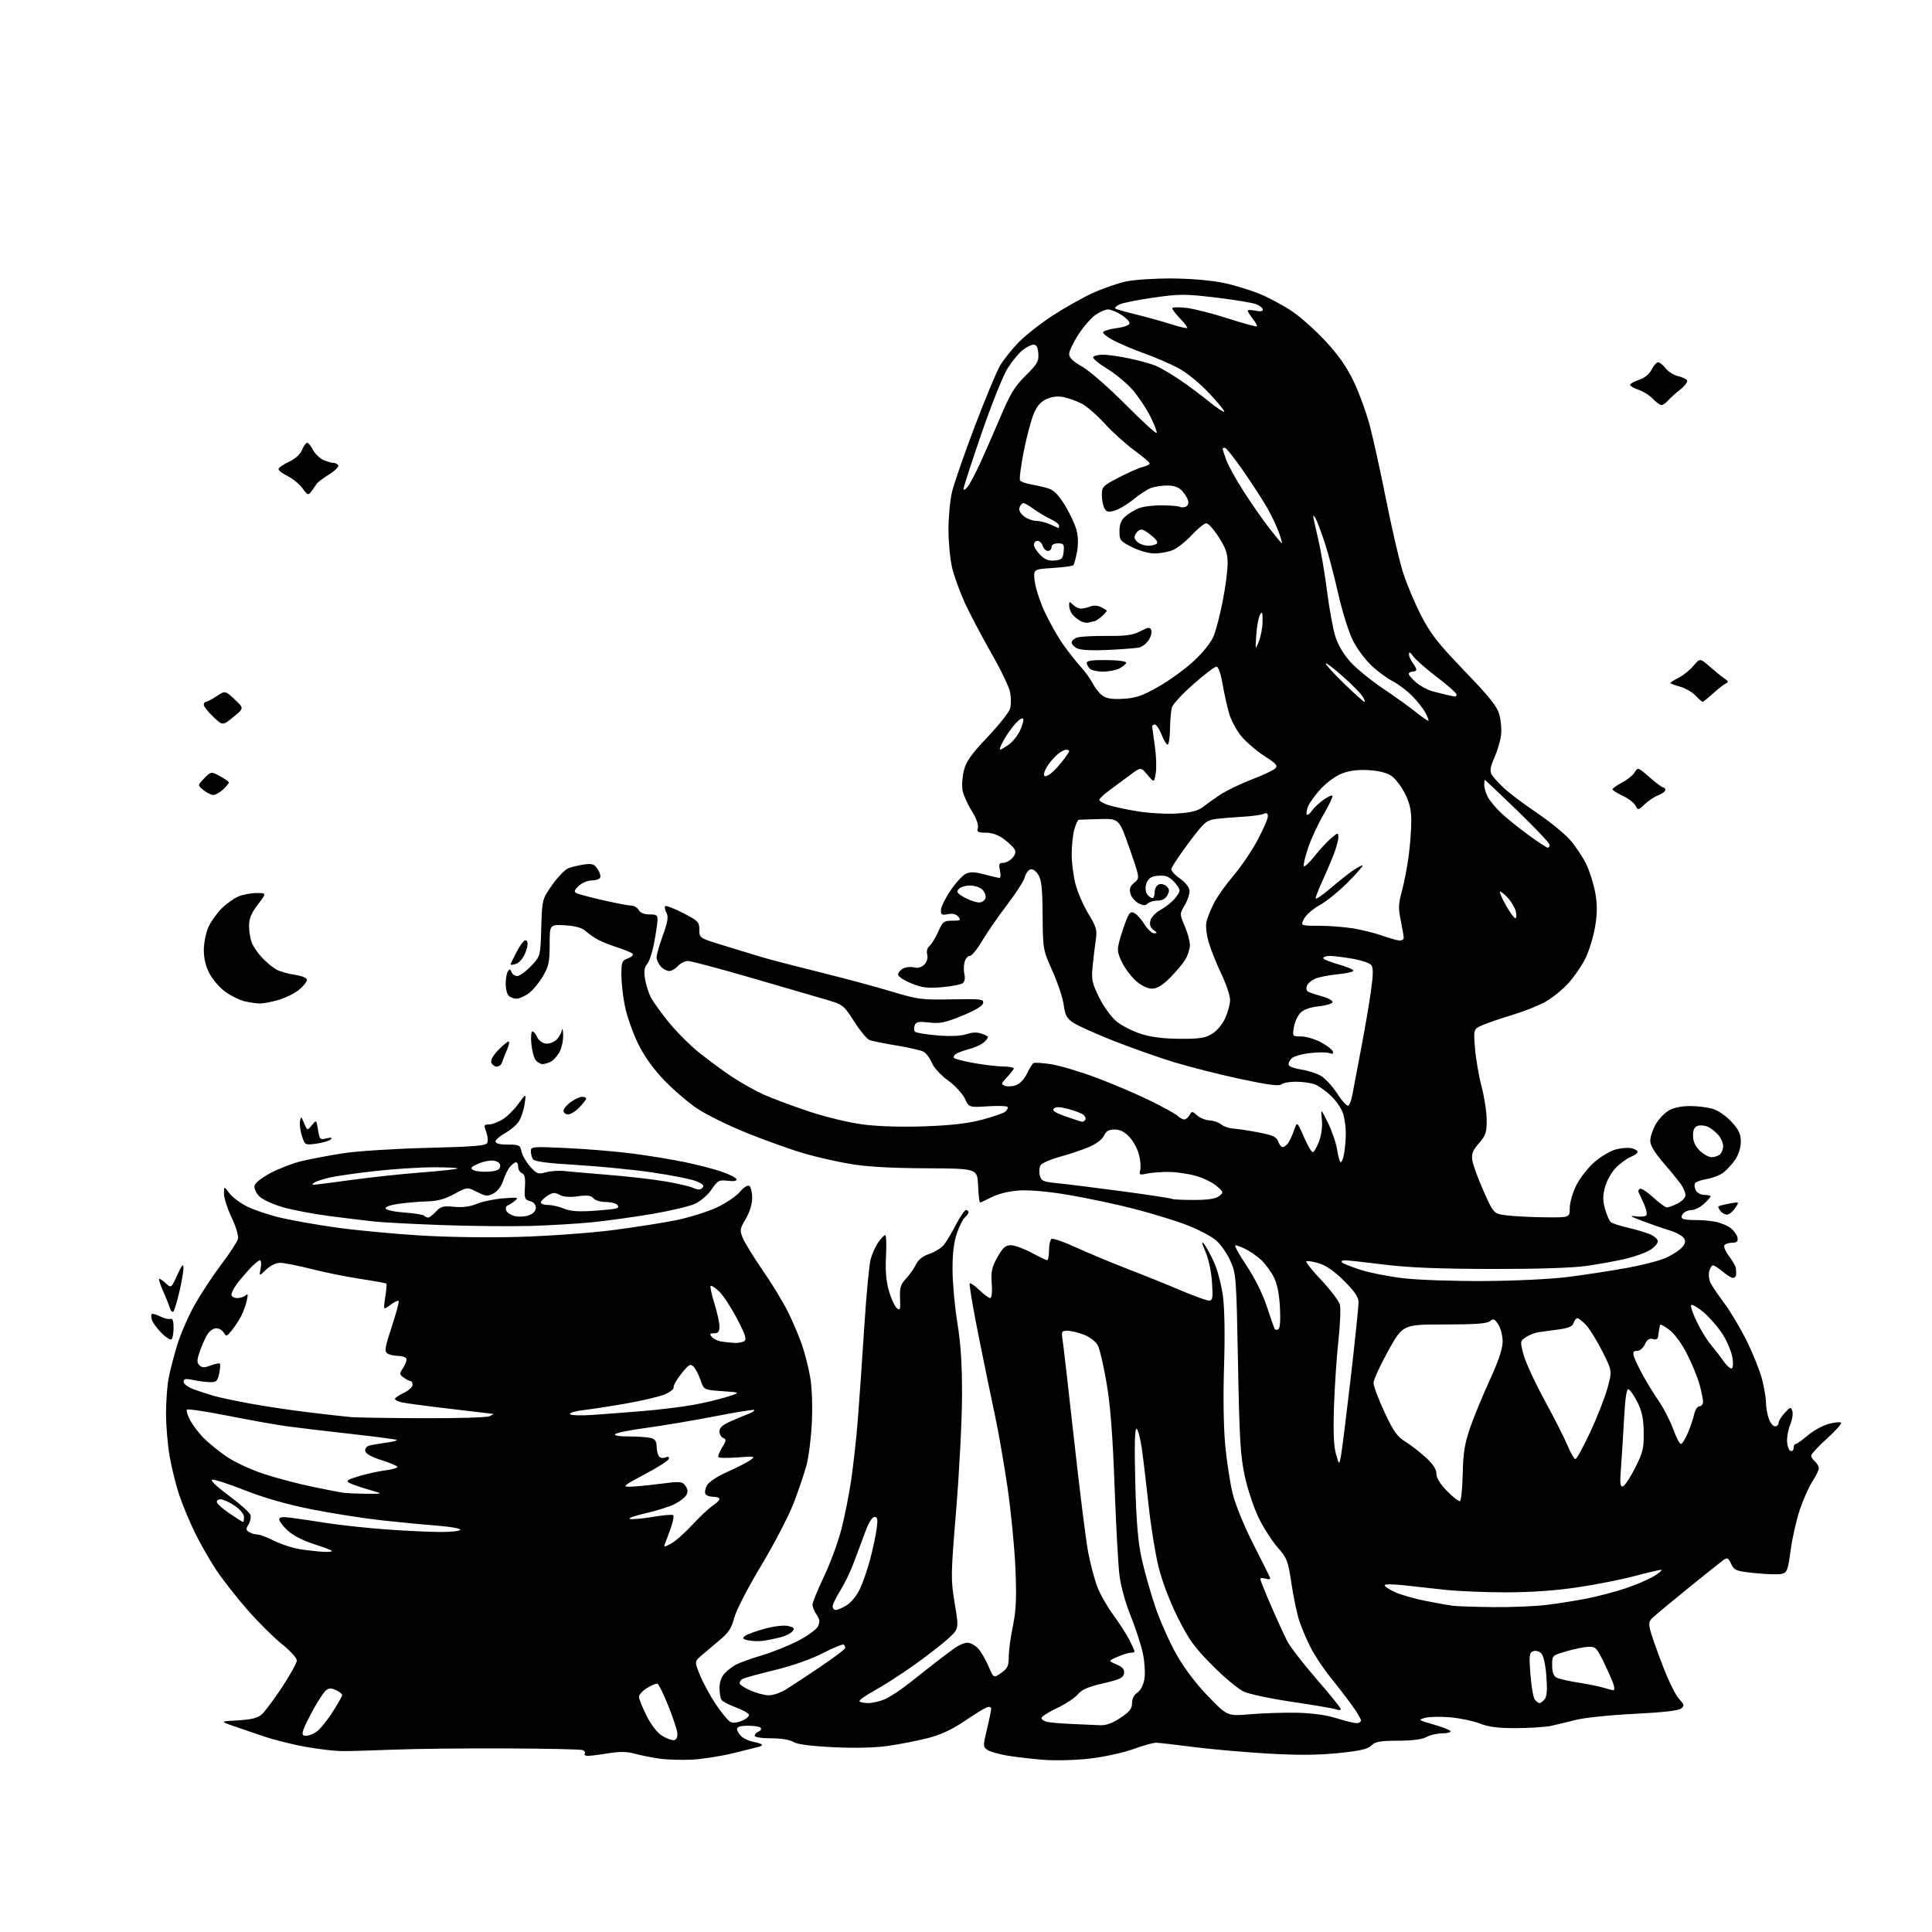 <?xml version="1.0" encoding="UTF-8" standalone="no"?>
<svg 
  version="1.1" 
  xmlns="http://www.w3.org/2000/svg" 
  xmlns:xlink="http://www.w3.org/1999/xlink" 
  xmlns:svg="http://www.w3.org/2000/svg"
  xmlns:rdf="http://www.w3.org/1999/02/22-rdf-syntax-ns#"
  xmlns:cc="http://creativecommons.org/ns#"
  xmlns:dc="http://purl.org/dc/elements/1.1/"
  viewBox="0 0 768 768"
  width="768"
  height="768"
>
<style>svg {background-color: white; }</style>"
<path stroke="none" fill="black" fill-rule="evenodd" d="M274.98,699.49C270.86,699.70 265.02,699.50 262.00,699.06C258.98,698.63 254.60,697.74 252.29,697.10C249.25,696.27 246.33,696.23 241.79,696.96C238.33,697.53 234.69,697.99 233.69,697.99C232.70,698.00 232.13,697.60 232.44,697.10C232.74,696.61 232.36,695.97 231.60,695.68C230.84,695.38 217.00,695.09 200.86,695.02C184.71,694.95 164.53,695.18 156.00,695.53C147.47,695.88 138.25,696.13 135.50,696.08C132.75,696.03 126.45,695.28 121.50,694.40C116.55,693.52 109.12,691.67 105.00,690.28C100.88,688.90 95.25,686.98 92.50,686.02C87.50,684.27 87.50,684.27 94.68,683.86C99.98,683.55 102.43,682.93 104.08,681.47C105.30,680.39 108.94,675.51 112.15,670.64C115.37,665.77 118.00,661.00 118.00,660.05C118.00,659.09 115.31,656.15 112.02,653.52C108.73,650.88 102.55,644.72 98.27,639.83C94.00,634.94 88.42,627.80 85.87,623.96C83.33,620.12 79.56,613.52 77.49,609.29C75.43,605.06 72.66,598.43 71.34,594.55C70.02,590.67 68.28,583.73 67.47,579.12C66.66,574.51 66.00,566.81 66.00,562.01C66.00,557.20 66.46,550.85 67.02,547.89C67.58,544.92 69.14,538.90 70.49,534.50C71.85,530.10 75.00,522.89 77.51,518.47C80.02,514.05 84.78,506.86 88.08,502.48C91.38,498.11 94.31,493.60 94.60,492.47C94.89,491.31 93.79,487.62 92.06,483.96C90.38,480.41 89.02,476.15 89.03,474.50C89.06,471.50 89.06,471.50 91.14,474.29C92.29,475.82 95.43,478.20 98.12,479.56C100.81,480.92 106.81,482.94 111.44,484.04C116.08,485.14 126.09,486.91 133.69,487.97C141.28,489.03 156.05,490.43 166.50,491.09C177.71,491.79 194.11,492.03 206.50,491.67C218.05,491.34 234.68,490.14 243.46,489.01C252.23,487.88 263.62,486.10 268.76,485.05C273.90,484.00 281.12,481.74 284.80,480.04C288.49,478.33 292.67,475.53 294.10,473.81C295.60,472.01 297.18,470.99 297.85,471.41C298.48,471.80 299.00,473.92 299.00,476.13C299.00,478.63 298.04,481.79 296.45,484.49C294.07,488.55 294.00,489.06 295.32,492.23C296.10,494.10 299.67,499.88 303.25,505.07C306.83,510.25 311.33,517.65 313.24,521.50C315.15,525.35 317.66,531.24 318.80,534.59C319.95,537.94 321.42,543.72 322.06,547.45C322.76,551.43 323.03,558.80 322.73,565.36C322.44,571.49 321.48,579.20 320.58,582.50C319.69,585.80 317.38,592.60 315.45,597.62C313.52,602.63 307.73,613.77 302.57,622.36C297.20,631.31 292.63,640.18 291.87,643.11C290.84,647.15 289.63,649.02 286.20,651.87C283.80,653.87 280.53,656.62 278.93,658.00C276.03,660.50 276.03,660.50 278.34,666.11C279.62,669.19 282.42,674.33 284.58,677.53C286.74,680.74 289.23,683.80 290.13,684.35C291.25,685.03 292.75,684.93 294.92,684.03C296.66,683.31 297.91,682.23 297.70,681.61C297.50,681.00 295.13,679.68 292.43,678.68C289.74,677.68 287.19,676.33 286.78,675.68C286.37,675.03 286.02,672.90 286.02,670.94C286.01,668.73 286.77,666.55 288.03,665.20C289.14,664.00 291.28,662.39 292.78,661.61C294.28,660.84 298.88,659.20 303.00,657.98C307.12,656.75 313.58,654.15 317.35,652.19C321.15,650.22 324.66,647.65 325.22,646.41C325.99,644.72 325.85,643.62 324.62,641.87C323.73,640.60 323.00,638.80 323.00,637.87C323.00,636.94 325.02,631.98 327.48,626.84C329.95,621.70 333.08,613.23 334.44,608.00C335.80,602.77 337.58,593.77 338.41,588.00C339.24,582.23 340.38,571.88 340.95,565.00C341.51,558.12 342.65,541.70 343.49,528.50C344.32,515.30 345.50,502.70 346.11,500.50C346.73,498.30 348.11,495.26 349.18,493.75C350.26,492.24 351.47,491.00 351.89,491.00C352.30,491.00 352.44,494.75 352.20,499.34C351.90,505.18 352.25,509.34 353.37,513.21C354.26,516.25 355.66,519.30 356.50,520.00C357.82,521.10 357.98,520.61 357.79,516.16C357.60,511.88 357.98,510.61 360.16,508.28C361.58,506.75 363.37,504.21 364.12,502.63C365.04,500.73 366.83,499.32 369.46,498.43C371.64,497.69 374.24,496.06 375.25,494.80C376.25,493.53 378.41,489.91 380.05,486.75C381.69,483.59 383.47,481.00 384.01,481.00C384.56,481.00 385.00,481.39 385.00,481.88C385.00,482.36 384.35,483.29 383.55,483.95C382.76,484.61 381.32,487.48 380.35,490.33C379.13,493.91 378.61,498.42 378.65,505.00C378.68,510.23 379.56,519.67 380.59,526.00C381.94,534.26 382.45,542.44 382.42,555.00C382.39,564.62 381.35,584.86 380.11,599.97C377.93,626.44 377.91,627.79 379.53,637.46C381.21,647.49 381.21,647.49 376.77,651.51C374.33,653.71 368.22,658.44 363.20,662.01C358.17,665.58 351.12,670.11 347.53,672.08C343.93,674.05 341.30,675.96 341.66,676.33C342.03,676.70 343.62,677.00 345.20,677.00C346.77,677.00 349.70,676.32 351.69,675.49C353.68,674.65 358.28,671.61 361.91,668.72C365.53,665.83 370.24,662.13 372.36,660.49C374.48,658.84 377.62,656.49 379.33,655.25C381.04,654.01 383.39,653.00 384.55,653.00C385.70,653.00 387.60,654.01 388.76,655.25C389.92,656.49 391.79,659.67 392.93,662.32C394.99,667.14 394.99,667.14 398.00,665.00C400.54,663.19 401.00,662.20 401.00,658.54C401.00,656.16 401.74,650.68 402.64,646.36C403.93,640.13 404.14,635.40 403.65,623.50C403.30,615.25 401.89,600.77 400.51,591.31C399.12,581.86 396.89,569.04 395.55,562.81C394.21,556.59 391.27,542.33 389.02,531.12C386.77,519.91 385.18,510.49 385.48,510.19C385.78,509.88 387.51,511.07 389.31,512.82C391.12,514.57 393.05,516.00 393.61,516.00C394.23,516.00 394.47,513.74 394.23,510.25C393.89,505.42 394.25,503.74 396.50,499.75C398.64,495.94 399.70,495.00 401.84,495.00C403.30,495.00 406.98,496.33 410.00,497.96C413.02,499.59 415.84,500.94 416.25,500.96C416.66,500.98 417.00,499.23 417.00,497.06C417.00,494.89 417.46,492.84 418.01,492.49C418.57,492.15 422.96,493.67 427.76,495.88C432.57,498.09 441.84,501.96 448.37,504.48C454.89,506.99 464.43,510.84 469.56,513.03C474.70,515.21 479.66,517.00 480.58,517.00C482.05,517.00 482.20,516.06 481.79,509.75C481.52,505.49 480.43,500.44 479.17,497.50C477.66,494.01 477.50,493.11 478.62,494.50C479.50,495.60 481.32,498.92 482.66,501.88C483.99,504.84 485.57,510.91 486.15,515.38C486.80,520.33 486.96,531.16 486.58,543.11C486.20,554.83 486.38,567.43 487.04,574.45C487.64,580.91 488.99,589.63 490.03,593.84C491.12,598.22 494.62,606.78 498.22,613.83C501.67,620.61 504.67,626.62 504.87,627.18C505.09,627.80 504.40,627.94 503.12,627.54C501.95,627.17 501.00,627.24 501.00,627.69C501.00,628.15 502.95,633.02 505.34,638.51C507.73,644.01 510.62,650.30 511.76,652.50C512.90,654.70 518.13,661.45 523.39,667.50C528.65,673.55 532.97,678.89 532.98,679.36C532.99,679.83 532.21,679.91 531.25,679.53C530.29,679.16 522.49,677.82 513.92,676.56C505.35,675.29 496.58,673.44 494.42,672.45C492.26,671.46 486.66,666.79 481.97,662.07C474.79,654.86 472.61,651.84 468.19,643.00C465.05,636.72 461.99,628.68 460.57,623.00C459.27,617.77 457.48,606.75 456.60,598.50C455.71,590.25 454.49,580.01 453.88,575.75C453.27,571.49 452.31,568.00 451.75,568.00C451.08,568.00 450.92,575.15 451.29,589.25C451.70,605.01 452.35,612.82 453.82,619.50C454.90,624.45 457.32,633.05 459.20,638.61C461.08,644.17 464.84,652.67 467.56,657.49C470.69,663.06 475.31,669.18 480.19,674.24C487.88,682.22 487.88,682.22 497.19,681.43C502.31,680.99 510.67,680.73 515.76,680.85C521.61,680.98 527.31,681.78 531.26,683.02C534.69,684.09 538.29,684.98 539.25,684.99C540.21,684.99 541.00,684.50 541.00,683.88C541.00,683.27 539.32,680.46 537.26,677.63C535.21,674.81 531.34,669.80 528.68,666.50C526.02,663.20 522.58,658.02 521.04,655.00C519.50,651.98 517.48,647.27 516.56,644.55C515.64,641.83 514.22,635.12 513.40,629.65C512.02,620.41 511.63,619.39 507.92,615.17C505.73,612.68 502.36,607.46 500.44,603.57C498.52,599.68 496.01,592.23 494.87,587.00C493.09,578.83 492.70,572.53 492.13,542.00C491.48,507.61 491.38,506.34 489.10,501.24C487.81,498.35 485.27,494.69 483.46,493.10C481.65,491.51 476.42,488.76 471.84,486.99C467.25,485.22 457.65,482.28 450.50,480.45C443.35,478.62 431.65,476.15 424.50,474.95C416.34,473.59 409.08,472.96 405.00,473.24C401.12,473.52 396.80,474.57 394.29,475.85C391.97,477.03 389.86,478.00 389.59,478.00C389.31,478.00 388.96,474.96 388.80,471.25C388.50,464.50 388.50,464.50 368.00,464.41C354.09,464.34 344.44,463.79 337.99,462.69C332.76,461.80 324.52,459.93 319.68,458.52C314.84,457.12 304.74,453.52 297.23,450.52C289.65,447.49 280.57,443.01 276.84,440.46C273.14,437.93 267.19,432.77 263.62,428.98C259.40,424.51 255.85,419.46 253.52,414.61C251.54,410.49 249.27,404.06 248.48,400.31C247.68,396.57 247.03,390.90 247.02,387.73C247.00,382.38 247.20,381.87 249.66,380.94C251.19,380.36 251.94,379.57 251.41,379.09C250.91,378.62 248.03,377.45 245.00,376.47C241.97,375.49 238.38,374.00 237.00,373.16C235.62,372.32 233.60,370.85 232.50,369.89C231.20,368.76 228.40,368.03 224.50,367.82C218.50,367.50 218.50,367.50 218.50,375.50C218.50,382.43 218.13,384.13 215.75,388.18C214.23,390.76 211.69,393.80 210.09,394.93C208.50,396.07 206.34,397.00 205.30,397.00C204.25,397.00 202.86,396.46 202.20,395.80C201.54,395.14 201.01,393.00 201.02,391.05C201.02,389.10 201.41,386.90 201.88,386.17C202.56,385.09 202.84,385.14 203.33,386.42C203.66,387.29 204.70,388.00 205.62,388.00C206.55,388.00 209.00,386.22 211.07,384.05C214.83,380.10 214.83,380.10 215.16,368.80C215.50,357.50 215.50,357.50 219.50,351.78C221.70,348.63 224.62,345.63 226.00,345.11C227.38,344.59 230.19,343.93 232.27,343.64C235.45,343.20 236.28,343.49 237.60,345.52C238.47,346.83 238.88,348.38 238.53,348.96C238.17,349.53 236.64,350.00 235.13,350.00C233.62,350.00 231.34,350.97 230.07,352.15C228.27,353.82 228.07,354.45 229.14,355.02C229.89,355.43 234.70,356.71 239.83,357.88C244.95,359.05 249.99,360.00 251.03,360.00C252.06,360.00 253.34,360.79 253.88,361.75C254.51,362.87 256.06,363.50 258.18,363.50C261.09,363.50 261.48,363.81 261.36,366.00C261.29,367.38 260.67,371.43 259.99,375.00C259.31,378.57 258.08,382.28 257.25,383.22C256.15,384.48 255.92,386.08 256.40,389.08C256.76,391.35 257.78,394.63 258.66,396.35C259.54,398.08 262.78,402.60 265.86,406.39C268.94,410.18 274.40,415.63 277.98,418.49C281.57,421.35 287.36,425.62 290.86,427.96C294.36,430.31 300.05,433.51 303.49,435.07C306.94,436.63 315.14,439.69 321.70,441.86C328.66,444.16 337.72,446.32 343.40,447.04C349.39,447.79 358.82,448.06 367.83,447.73C378.06,447.35 384.89,446.56 390.39,445.10C394.73,443.95 398.89,442.51 399.63,441.89C400.37,441.28 400.77,440.44 400.52,440.03C400.27,439.63 396.72,439.51 392.64,439.77C385.21,440.25 385.21,440.25 383.50,436.64C382.56,434.66 379.56,431.43 376.82,429.47C373.93,427.39 371.26,424.47 370.43,422.49C369.65,420.61 368.15,418.62 367.11,418.06C366.06,417.50 361.23,416.39 356.36,415.60C351.48,414.80 346.67,413.83 345.65,413.43C344.63,413.03 341.88,409.71 339.53,406.05C335.26,399.38 335.26,399.38 327.38,397.07C323.05,395.80 309.61,391.89 297.53,388.38C285.44,384.87 274.60,382.00 273.43,382.00C272.27,382.00 270.50,382.90 269.50,384.00C268.50,385.10 266.93,386.00 266.00,386.00C265.07,386.00 263.57,385.18 262.65,384.17C261.74,383.17 261.00,381.53 261.00,380.54C261.00,379.55 262.13,375.62 263.50,371.81C265.46,366.38 265.77,364.43 264.92,362.85C264.33,361.74 264.11,360.56 264.44,360.22C264.78,359.89 267.96,361.11 271.53,362.94C277.53,366.02 278.00,366.50 278.00,369.59C278.00,372.91 278.00,372.91 288.25,376.02C293.89,377.73 300.52,379.75 303.00,380.52C305.48,381.28 315.60,383.92 325.50,386.37C335.40,388.83 348.45,392.34 354.50,394.17C364.81,397.29 366.30,397.49 378.32,397.26C390.03,397.04 391.11,397.17 390.81,398.76C390.60,399.87 387.60,401.68 382.49,403.77C375.78,406.52 373.68,406.95 369.38,406.47C365.12,405.99 364.15,406.18 363.60,407.61C363.23,408.56 363.29,409.69 363.72,410.12C364.16,410.56 368.15,411.22 372.60,411.59C377.83,412.02 381.92,411.85 384.20,411.10C386.72,410.27 388.49,410.24 390.49,411.00C393.13,412.00 393.18,412.14 391.57,413.92C390.64,414.95 387.99,416.28 385.69,416.89C383.38,417.49 380.84,418.41 380.03,418.93C379.22,419.46 378.87,420.21 379.26,420.59C379.64,420.98 383.23,421.88 387.23,422.59C391.23,423.31 396.41,423.92 398.75,423.95C401.09,423.98 403.00,424.31 403.00,424.70C403.00,425.08 401.80,426.64 400.34,428.17C397.94,430.67 397.85,431.01 399.46,431.62C400.43,432.00 402.42,431.89 403.87,431.38C405.42,430.83 407.20,428.96 408.22,426.80C409.17,424.80 410.34,422.91 410.82,422.61C411.31,422.31 414.55,422.52 418.02,423.08C421.50,423.64 429.55,426.05 435.92,428.44C442.29,430.84 451.74,434.86 456.91,437.39C462.09,439.92 467.08,442.66 467.99,443.49C468.91,444.32 470.16,445.00 470.78,445.00C471.40,445.00 472.34,444.22 472.87,443.27C473.78,441.64 473.96,441.65 475.87,443.39C476.99,444.40 479.22,445.30 480.81,445.38C482.41,445.46 484.52,446.19 485.50,447.00C486.47,447.81 488.68,448.55 490.39,448.65C492.10,448.75 496.60,449.44 500.39,450.17C505.96,451.25 507.43,451.94 508.10,453.75C508.56,454.99 509.34,456.00 509.85,456.00C510.35,456.00 511.26,455.39 511.88,454.64C512.50,453.90 513.59,451.59 514.31,449.51C515.62,445.73 515.62,445.73 518.28,451.87C519.75,455.24 521.34,458.00 521.84,458.00C522.33,458.00 523.45,456.09 524.33,453.75C525.31,451.14 525.74,447.76 525.46,445.00C524.99,440.50 524.99,440.50 527.95,446.50C529.57,449.80 531.20,454.64 531.58,457.25C531.95,459.86 532.59,462.00 533.00,462.00C533.41,462.00 534.02,460.31 534.36,458.25C534.70,456.19 534.98,452.70 534.98,450.50C534.99,448.30 534.55,444.91 534.01,442.97C533.47,441.02 531.33,437.79 529.26,435.77C527.19,433.76 524.23,431.64 522.68,431.06C521.14,430.48 517.74,430.00 515.13,430.00C512.53,430.00 509.92,430.48 509.33,431.07C508.56,431.84 503.98,431.24 493.38,428.98C485.19,427.23 473.36,424.25 467.08,422.35C460.80,420.45 449.85,416.59 442.74,413.78C435.63,410.97 428.39,407.72 426.66,406.55C424.06,404.80 423.38,403.55 422.84,399.46C422.48,396.73 420.47,390.68 418.37,386.00C414.60,377.56 414.57,377.40 414.46,363.84C414.37,352.88 414.02,349.68 412.67,347.62C411.63,346.04 410.42,345.28 409.49,345.64C408.66,345.96 407.69,347.37 407.34,348.78C406.99,350.19 403.79,355.15 400.24,359.81C396.68,364.47 392.23,370.91 390.34,374.14C388.45,377.36 386.26,380.00 385.47,380.00C384.68,380.00 383.76,381.12 383.41,382.50C383.07,383.88 383.05,386.07 383.38,387.39C383.73,388.76 383.46,390.20 382.74,390.79C382.06,391.35 378.35,392.08 374.50,392.42C368.72,392.92 366.58,392.65 362.25,390.90C359.36,389.73 357.00,388.16 357.00,387.42C357.00,386.68 357.89,385.59 358.98,385.01C360.07,384.43 362.03,384.22 363.34,384.55C364.89,384.94 366.31,384.55 367.43,383.43C368.50,382.36 368.93,380.87 368.58,379.47C368.24,378.11 368.61,376.74 369.52,375.98C370.35,375.30 371.89,372.77 372.96,370.37C374.73,366.35 375.18,366.00 378.57,366.00C381.81,366.00 382.09,365.81 380.93,364.41C380.04,363.35 378.69,363.01 376.81,363.39C374.39,363.87 374.01,363.64 374.05,361.73C374.08,360.50 375.78,357.03 377.82,354.02C379.86,351.01 382.58,348.02 383.85,347.39C385.65,346.49 387.35,346.54 391.34,347.60C394.18,348.36 396.87,348.98 397.33,348.99C397.79,348.99 397.86,347.65 397.50,346.00C396.95,343.48 397.15,343.00 398.77,343.00C399.82,343.00 401.48,342.13 402.43,341.07C403.61,339.78 403.89,338.63 403.31,337.59C402.83,336.74 400.91,334.91 399.03,333.52C396.82,331.89 394.30,331.00 391.90,331.00C388.69,331.00 388.26,330.73 388.71,329.01C389.02,327.82 388.04,325.13 386.24,322.26C384.59,319.64 382.97,316.00 382.63,314.16C382.29,312.33 382.53,308.77 383.16,306.26C384.07,302.66 386.08,299.84 392.62,292.93C397.18,288.12 401.21,283.01 401.57,281.58C401.93,280.15 401.92,277.30 401.55,275.24C401.18,273.18 397.77,266.08 393.98,259.47C390.19,252.85 385.47,243.88 383.49,239.55C381.52,235.21 379.25,228.93 378.46,225.58C377.68,222.24 377.03,215.45 377.03,210.50C377.03,205.55 377.67,198.80 378.45,195.50C379.24,192.20 383.29,180.53 387.46,169.56C391.63,158.59 396.16,147.70 397.53,145.37C398.90,143.03 402.21,138.87 404.89,136.11C407.57,133.36 413.65,128.58 418.39,125.48C423.14,122.39 430.28,118.36 434.26,116.54C438.24,114.71 444.20,112.62 447.50,111.91C450.82,111.19 459.08,110.65 466.00,110.70C473.56,110.76 481.66,111.46 486.50,112.48C490.90,113.41 497.52,115.46 501.22,117.03C504.92,118.60 510.58,121.68 513.80,123.86C517.02,126.05 522.90,131.31 526.87,135.57C531.89,140.95 535.27,145.75 538.00,151.40C540.15,155.85 543.06,163.78 544.46,169.00C545.85,174.22 548.81,187.64 551.03,198.81C553.25,209.97 556.22,222.80 557.64,227.31C559.05,231.81 562.29,239.55 564.83,244.50C568.71,252.05 571.51,255.63 582.18,266.73C592.34,277.28 595.14,280.82 596.06,284.22C596.69,286.56 596.96,290.29 596.66,292.49C596.35,294.70 595.16,298.64 594.01,301.24C592.51,304.63 592.19,306.48 592.88,307.74C593.41,308.71 595.56,311.13 597.67,313.13C599.78,315.13 605.68,319.58 610.79,323.02C615.90,326.47 621.86,331.31 624.03,333.77C626.20,336.24 629.11,340.58 630.50,343.41C631.89,346.25 633.53,351.42 634.14,354.90C634.97,359.61 634.96,363.03 634.10,368.24C633.46,372.10 631.81,377.64 630.42,380.57C629.04,383.49 625.95,388.06 623.55,390.73C621.16,393.39 616.92,396.81 614.14,398.33C611.36,399.84 605.57,402.13 601.29,403.42C597.01,404.70 591.75,406.49 589.60,407.39C585.71,409.02 585.71,409.02 586.34,416.76C586.69,421.02 587.88,427.88 588.97,432.00C590.07,436.12 590.97,442.07 590.98,445.22C591.00,450.20 590.60,451.39 587.89,454.47C585.40,457.31 584.88,458.65 585.27,461.26C585.54,463.04 587.56,468.55 589.76,473.50C593.76,482.50 593.76,482.50 599.13,483.15C602.08,483.51 608.89,483.85 614.25,483.90C624.00,484.00 624.00,484.00 624.00,480.20C624.00,478.10 625.16,474.06 626.58,471.21C628.01,468.36 631.22,464.22 633.72,462.01C636.23,459.81 640.08,457.52 642.27,456.93C644.47,456.33 647.33,456.12 648.63,456.44C649.94,456.77 651.00,457.42 651.00,457.90C651.00,458.37 649.71,459.29 648.13,459.95C646.55,460.60 643.89,462.57 642.22,464.32C640.54,466.07 638.64,469.49 638.00,471.92C637.10,475.32 637.11,477.33 638.04,480.65C638.71,483.02 639.76,485.36 640.37,485.85C640.99,486.34 643.98,487.30 647.00,488.00C650.02,488.69 653.96,489.85 655.75,490.58C657.54,491.30 659.00,492.60 659.00,493.46C659.00,494.32 657.58,495.89 655.85,496.94C654.12,498.00 649.74,499.56 646.10,500.41C642.47,501.27 635.45,502.54 630.50,503.24C624.82,504.03 610.81,504.47 592.50,504.43C571.64,504.38 559.76,503.89 550.15,502.68C542.82,501.76 535.86,501.00 534.70,501.00C533.44,501.00 532.98,501.35 533.55,501.88C534.07,502.36 537.42,503.69 541.00,504.83C544.58,505.98 552.23,507.47 558.00,508.14C563.77,508.81 578.17,509.30 590.00,509.23C602.51,509.16 616.52,508.47 623.50,507.59C630.10,506.75 640.59,505.14 646.82,504.01C653.04,502.87 660.09,501.03 662.47,499.91C664.86,498.79 667.62,496.97 668.61,495.88C669.98,494.37 670.16,493.47 669.37,492.19C668.79,491.26 666.33,489.90 663.91,489.17C661.48,488.44 656.58,486.74 653.00,485.40C648.14,483.57 647.43,483.09 650.17,483.50C652.22,483.81 654.12,483.61 654.47,483.04C654.82,482.48 654.33,480.33 653.38,478.26C652.44,476.19 651.51,474.19 651.32,473.82C651.12,473.44 651.38,472.88 651.89,472.57C652.40,472.25 654.77,473.78 657.16,475.97C659.55,478.16 661.99,479.96 662.60,479.97C663.20,479.99 665.11,479.29 666.85,478.43C668.58,477.56 670.00,476.09 670.00,475.15C670.00,474.21 669.25,472.33 668.33,470.97C667.41,469.61 664.26,465.73 661.33,462.35C657.71,458.17 656.00,455.32 656.00,453.48C656.00,451.99 656.94,449.10 658.09,447.05C659.25,445.00 661.58,442.50 663.28,441.49C665.28,440.31 668.34,439.67 671.94,439.67C675.00,439.67 679.16,440.22 681.18,440.89C683.21,441.56 686.47,443.89 688.43,446.06C691.22,449.14 692.00,450.85 692.00,453.85C692.00,456.20 691.12,459.00 689.75,461.01C688.51,462.83 686.36,465.16 684.98,466.18C683.59,467.21 680.66,468.34 678.48,468.68C676.29,469.03 674.19,469.78 673.82,470.35C673.45,470.92 673.57,472.20 674.10,473.20C674.64,474.19 676.18,475.00 677.54,475.00C678.89,475.00 680.00,475.25 680.00,475.55C680.00,475.85 678.81,477.20 677.35,478.55C675.90,479.90 673.70,481.00 672.48,481.00C671.25,481.00 669.72,481.63 669.07,482.41C668.32,483.32 668.26,484.04 668.90,484.44C669.45,484.78 671.61,485.02 673.70,484.99C675.79,484.95 679.30,485.22 681.50,485.59C683.70,485.96 686.60,487.13 687.95,488.18C689.29,489.23 690.53,490.97 690.69,492.05C690.92,493.53 690.40,494.00 688.55,494.00C687.21,494.00 685.83,494.47 685.47,495.04C685.12,495.62 685.95,497.56 687.33,499.37C688.71,501.17 689.92,503.29 690.03,504.07C690.15,504.86 690.18,506.06 690.12,506.75C690.05,507.44 689.50,508.00 688.89,508.00C688.29,508.00 686.45,506.88 684.82,505.50C683.18,504.12 681.44,503.00 680.94,503.00C680.45,503.00 679.77,504.08 679.43,505.41C679.10,506.73 679.38,508.87 680.05,510.16C680.73,511.45 683.25,515.14 685.66,518.37C688.06,521.60 692.05,528.35 694.51,533.37C696.97,538.39 699.67,545.18 700.49,548.46C701.32,551.74 702.00,555.83 702.00,557.56C702.00,559.29 702.49,562.12 703.10,563.85C703.70,565.58 704.83,567.00 705.60,567.00C706.37,567.00 707.00,566.39 707.00,565.65C707.00,564.90 708.10,563.11 709.44,561.66C711.71,559.21 711.92,559.16 712.48,560.94C712.82,561.99 712.44,564.40 711.65,566.29C710.87,568.17 710.29,571.21 710.39,573.03C710.48,574.86 711.10,576.53 711.78,576.76C712.45,576.98 713.00,576.45 713.00,575.58C713.00,574.71 713.37,574.00 713.82,574.00C714.27,574.00 716.43,572.47 718.62,570.59C720.81,568.72 724.54,566.66 726.90,566.03C729.27,565.39 731.49,565.17 731.85,565.54C732.21,565.91 729.68,568.75 726.24,571.85C722.80,574.96 719.99,578.01 719.99,578.63C720.00,579.25 720.67,580.32 721.50,581.00C722.33,581.68 723.00,582.87 723.00,583.64C723.00,584.41 721.88,586.73 720.52,588.79C719.15,590.86 716.90,595.89 715.51,599.97C714.12,604.06 712.45,611.37 711.81,616.23C710.76,624.12 710.39,625.11 708.34,625.63C707.08,625.95 702.33,625.82 697.78,625.35C690.07,624.56 689.43,624.31 688.17,621.68C686.99,619.20 686.61,619.03 685.01,620.18C684.02,620.91 677.65,626.00 670.86,631.50C664.07,637.00 657.76,642.26 656.82,643.19C655.40,644.60 655.30,645.50 656.18,648.69C656.76,650.78 658.99,657.06 661.15,662.64C663.30,668.21 666.13,673.93 667.44,675.34C669.54,677.60 669.64,678.06 668.29,679.17C667.29,680.00 660.86,680.73 649.63,681.28C640.21,681.74 629.80,682.82 626.50,683.67C623.20,684.53 618.70,685.61 616.50,686.07C614.30,686.53 608.13,686.93 602.79,686.96C595.62,686.99 591.82,686.51 588.29,685.14C585.65,684.12 580.35,683.00 576.50,682.66C572.65,682.32 568.15,682.41 566.50,682.87C563.61,683.67 563.74,683.77 569.78,685.49C573.23,686.47 576.29,687.67 576.59,688.14C576.88,688.61 575.40,689.02 573.31,689.04C571.21,689.05 568.38,689.71 567.00,690.50C565.37,691.43 561.44,691.94 555.75,691.96C548.56,691.99 546.67,692.33 545.13,693.87C543.69,695.31 540.60,696.01 531.88,696.89C523.70,697.72 515.72,697.76 503.50,697.04C494.15,696.49 480.88,695.30 474.00,694.41C467.12,693.51 460.60,692.77 459.50,692.76C458.40,692.75 454.35,693.90 450.50,695.30C446.65,696.70 439.00,698.38 433.50,699.03C427.83,699.70 419.82,699.93 415.00,699.56C410.32,699.21 403.72,698.44 400.32,697.87C396.92,697.29 393.35,696.25 392.40,695.55C390.76,694.35 390.76,693.89 392.33,687.39C393.25,683.60 394.00,679.95 394.00,679.28C394.00,678.54 393.31,678.32 392.25,678.71C391.29,679.07 387.29,681.53 383.36,684.19C378.34,687.59 373.98,689.60 368.67,690.96C364.51,692.02 357.38,693.41 352.81,694.05C347.54,694.78 339.56,694.96 331.00,694.53C322.04,694.08 316.75,693.37 315.29,692.42C313.95,691.56 310.49,691.00 306.54,691.00C302.71,691.00 300.00,690.57 300.00,689.97C300.00,689.40 300.67,688.68 301.49,688.36C302.32,688.05 302.74,687.39 302.44,686.90C302.13,686.40 299.88,686.00 297.44,686.00C294.39,686.00 293.00,686.42 293.00,687.35C293.00,688.08 293.79,689.41 294.76,690.28C295.73,691.16 297.81,692.11 299.38,692.39C300.96,692.68 302.48,693.15 302.77,693.43C303.05,693.72 302.66,694.12 301.89,694.33C301.13,694.54 296.44,695.70 291.48,696.91C286.51,698.13 279.09,699.29 274.98,699.49zM268.00,691.72C268.95,691.54 269.40,690.50 269.24,688.88C269.09,687.47 267.45,682.56 265.60,677.95C263.74,673.34 261.83,669.45 261.36,669.29C260.89,669.13 259.04,669.90 257.25,670.99C255.46,672.08 254.00,673.67 254.00,674.51C254.00,675.36 255.36,678.76 257.03,682.06C258.92,685.80 261.28,688.82 263.28,690.04C265.05,691.13 267.18,691.89 268.00,691.72zM121.71,690.00C122.72,690.00 124.60,689.27 125.88,688.37C127.17,687.47 129.97,684.03 132.11,680.71C134.25,677.40 136.00,674.30 136.00,673.82C136.00,673.35 134.89,672.45 133.53,671.83C131.65,670.98 130.70,671.00 129.56,671.95C128.74,672.63 126.53,675.96 124.65,679.35C122.78,682.73 120.93,686.51 120.55,687.75C120.01,689.52 120.26,690.00 121.71,690.00zM437.08,685.80C439.63,685.94 441.99,685.12 445.33,682.91C449.03,680.45 450.00,679.23 450.00,677.03C450.00,675.30 450.80,673.71 452.12,672.83C453.40,671.98 454.51,669.85 454.92,667.46C455.29,665.28 455.03,660.78 454.35,657.45C453.67,654.12 451.49,647.37 449.50,642.45C447.36,637.13 445.52,630.45 444.98,626.00C444.48,621.88 443.61,605.87 443.04,590.43C442.32,570.56 441.40,558.73 439.91,549.94C438.75,543.10 437.19,536.33 436.44,534.88C435.66,533.37 433.34,531.55 431.02,530.62C428.79,529.73 425.80,529.00 424.39,529.00C421.99,529.00 421.86,529.24 422.41,532.75C422.74,534.81 424.79,552.71 426.98,572.52C429.17,592.34 431.67,612.31 432.54,616.91C433.41,621.50 435.03,627.67 436.13,630.61C437.23,633.55 440.09,638.62 442.50,641.89C444.91,645.16 447.80,649.66 448.94,651.88C450.07,654.10 451.00,656.16 451.00,656.46C451.00,656.76 450.31,657.00 449.47,657.00C448.63,657.00 446.26,657.73 444.22,658.62C440.50,660.23 440.50,660.23 443.82,661.64C446.31,662.71 447.05,663.59 446.82,665.18C446.55,666.95 445.17,667.62 438.50,669.16C432.55,670.55 429.97,671.66 428.44,673.54C427.30,674.93 423.59,677.38 420.19,678.99C416.78,680.60 414.00,682.38 414.00,682.94C414.00,683.50 415.01,684.19 416.25,684.48C417.49,684.76 421.88,685.13 426.00,685.30C430.12,685.47 435.11,685.69 437.08,685.80zM612.00,677.00C612.42,677.00 613.32,676.31 614.02,675.48C614.92,674.39 615.12,671.74 614.71,666.33C614.35,661.58 613.57,658.14 612.64,657.21C611.79,656.36 610.42,656.01 609.43,656.39C607.91,656.97 607.79,658.06 608.37,665.69C608.74,670.45 609.53,674.94 610.14,675.67C610.75,676.40 611.58,677.00 612.00,677.00zM305.50,673.91C307.15,673.94 310.15,672.96 312.16,671.73C314.18,670.51 320.37,666.44 325.91,662.70C331.46,658.96 336.00,655.55 336.00,655.12C336.00,654.69 335.74,654.07 335.42,653.75C335.10,653.43 331.39,654.95 327.17,657.12C322.44,659.56 315.05,662.15 307.88,663.89C301.49,665.45 295.76,667.03 295.13,667.42C294.51,667.80 294.00,668.56 294.00,669.10C294.00,669.64 295.91,670.93 298.25,671.97C300.59,673.01 303.85,673.88 305.50,673.91zM641.32,671.91C641.77,671.96 641.83,670.99 641.46,669.75C641.09,668.51 639.37,664.58 637.64,661.00C634.75,655.01 634.26,654.51 631.42,654.63C629.73,654.70 625.79,655.50 622.67,656.41C617.02,658.05 617.00,658.07 617.00,661.99C617.00,664.72 617.54,666.21 618.75,666.86C619.71,667.37 623.65,668.28 627.50,668.89C631.35,669.49 635.85,670.40 637.50,670.91C639.15,671.41 640.87,671.87 641.32,671.91zM303.50,652.24C301.85,652.48 299.19,652.42 297.59,652.09C295.22,651.61 294.94,651.29 296.09,650.34C296.87,649.70 300.45,648.39 304.06,647.43C307.99,646.38 311.73,645.97 313.39,646.38C315.69,646.96 315.96,647.34 314.97,648.53C314.31,649.33 312.13,650.39 310.13,650.89C308.14,651.39 305.15,651.99 303.50,652.24zM332.25,640.00C332.94,639.99 334.89,639.15 336.59,638.11C338.32,637.05 340.62,634.21 341.84,631.62C343.03,629.09 344.86,623.75 345.92,619.76C346.97,615.77 348.13,610.36 348.48,607.75C349.00,603.92 348.83,603.00 347.63,603.00C346.73,603.00 345.31,605.27 344.03,608.75C342.86,611.91 340.79,617.47 339.42,621.10C338.06,624.74 335.60,629.81 333.97,632.39C332.34,634.96 331.00,637.73 331.00,638.53C331.00,639.34 331.56,640.00 332.25,640.00zM593.53,638.85C600.69,638.93 610.37,638.53 615.03,637.95C619.69,637.37 626.88,636.22 631.00,635.40C635.12,634.58 641.88,632.80 646.00,631.45C650.12,630.10 655.30,627.88 657.50,626.53C659.70,625.17 660.98,624.05 660.34,624.03C659.70,624.01 654.89,625.14 649.64,626.54C644.40,627.93 634.12,629.96 626.80,631.03C618.15,632.31 608.26,632.99 598.50,632.98C590.25,632.97 579.45,632.52 574.50,631.98C569.55,631.44 562.21,630.63 558.19,630.19C554.18,629.74 550.69,629.69 550.45,630.08C550.21,630.47 551.92,631.68 554.26,632.78C556.59,633.87 562.10,635.48 566.50,636.35C570.90,637.21 575.85,638.10 577.50,638.31C579.15,638.53 586.36,638.77 593.53,638.85zM128.75,616.88C130.54,616.95 132.00,616.80 132.00,616.56C132.00,616.31 128.76,615.08 124.81,613.81C120.39,612.39 116.35,610.30 114.31,608.38C112.49,606.67 111.00,604.69 111.00,603.99C111.00,603.06 112.25,602.88 115.75,603.34C118.36,603.68 124.88,604.64 130.23,605.48C135.59,606.31 146.16,607.44 153.73,607.99C161.30,608.54 170.99,608.99 175.25,608.99C179.51,609.00 183.00,608.59 183.00,608.09C183.00,607.59 179.06,606.88 174.25,606.52C169.44,606.15 159.43,605.19 152.00,604.38C144.57,603.57 131.84,601.58 123.70,599.95C113.98,598.00 104.93,595.42 97.38,592.43C91.05,589.93 85.18,588.02 84.35,588.19C83.44,588.37 86.09,590.92 90.92,594.50C95.37,597.80 99.26,601.26 99.55,602.19C99.85,603.12 99.51,604.82 98.80,605.97C97.71,607.72 97.74,608.22 99.00,609.02C99.83,609.54 101.30,609.98 102.28,609.98C103.26,609.99 106.32,611.14 109.08,612.54C111.84,613.94 116.67,615.46 119.80,615.92C122.94,616.38 126.96,616.81 128.75,616.88zM266.69,613.66C268.33,612.81 272.14,609.46 275.15,606.20C278.16,602.95 281.83,599.50 283.31,598.53C284.79,597.56 286.00,596.37 286.00,595.88C286.00,595.40 284.90,595.00 283.56,595.00C282.22,595.00 280.81,594.51 280.44,593.90C280.07,593.30 280.32,591.76 281.01,590.48C281.76,589.09 285.10,586.88 289.34,584.99C293.23,583.25 297.34,581.14 298.46,580.30C300.33,578.91 299.91,578.83 293.35,579.33C289.42,579.62 285.94,579.60 285.61,579.28C285.29,578.96 285.93,577.24 287.03,575.46C288.74,572.68 288.81,572.14 287.51,571.64C286.68,571.32 286.00,570.13 286.00,569.00C286.00,567.49 287.28,566.37 290.75,564.87C293.36,563.74 296.57,562.39 297.89,561.88C299.20,561.36 300.07,560.74 299.83,560.49C299.58,560.24 292.43,561.39 283.94,563.05C275.45,564.70 263.32,566.74 257.00,567.59C250.68,568.43 245.07,569.55 244.55,570.06C243.96,570.65 246.03,571.01 250.05,571.01C253.60,571.02 257.51,571.30 258.75,571.63C260.36,572.06 261.00,572.99 261.02,574.87C261.02,576.31 261.40,578.08 261.85,578.78C262.33,579.54 263.40,579.78 264.47,579.37C265.70,578.90 266.14,579.09 265.84,579.97C265.61,580.67 261.25,583.44 256.16,586.12C248.10,590.37 247.32,591.00 250.14,591.00C251.91,591.00 257.35,590.49 262.22,589.86C270.46,588.81 271.18,588.86 272.45,590.60C273.39,591.88 273.52,593.03 272.88,594.23C272.36,595.20 270.26,596.84 268.22,597.88C266.17,598.92 260.90,600.58 256.50,601.58C252.10,602.58 249.37,603.58 250.44,603.81C251.50,604.03 255.68,603.65 259.71,602.96C263.74,602.27 267.31,601.98 267.63,602.30C267.96,602.63 267.55,604.83 266.72,607.20C265.89,609.56 264.87,612.33 264.46,613.35C263.75,615.10 263.87,615.12 266.69,613.66zM96.61,605.00C96.83,605.00 97.00,604.12 97.00,603.04C97.00,601.89 95.45,600.02 93.27,598.54C91.22,597.14 88.70,596.00 87.68,596.00C86.66,596.00 86.01,596.56 86.23,597.25C86.45,597.94 88.78,599.96 91.42,601.75C94.07,603.54 96.40,605.00 96.61,605.00zM580.34,596.72C580.83,596.56 581.33,591.71 581.45,585.96C581.62,577.63 582.21,573.92 584.34,567.70C585.81,563.42 589.33,554.87 592.16,548.70C595.70,540.99 597.30,536.20 597.32,533.33C597.33,531.03 596.56,527.97 595.60,526.51C594.12,524.25 593.64,524.06 592.28,525.18C591.11,526.16 586.36,526.50 574.17,526.50C557.66,526.50 557.66,526.50 551.83,536.98C548.62,542.75 546.00,548.49 546.00,549.75C546.00,551.00 547.96,556.22 550.35,561.34C553.91,568.97 555.41,571.09 558.60,573.05C560.75,574.37 564.41,577.21 566.75,579.35C569.65,582.01 571.00,584.08 571.00,585.84C571.00,587.53 572.46,589.91 575.22,592.72C577.54,595.09 579.84,596.89 580.34,596.72zM145.50,593.79C152.50,593.86 152.50,593.86 146.50,592.13C143.20,591.18 139.73,589.97 138.79,589.44C137.42,588.66 138.20,588.14 142.79,586.77C145.93,585.84 150.64,584.80 153.25,584.47C155.86,584.15 158.00,583.55 158.00,583.15C158.00,582.75 155.19,581.54 151.75,580.46C147.75,579.21 145.39,577.90 145.19,576.84C145.02,575.90 145.68,574.95 146.69,574.67C147.69,574.39 150.68,573.87 153.34,573.51C156.00,573.15 157.99,572.66 157.75,572.42C157.51,572.18 149.26,571.09 139.41,569.99C129.56,568.90 118.12,567.53 114.00,566.96C109.88,566.39 99.41,564.53 90.74,562.81C82.06,561.10 74.68,559.99 74.32,560.34C73.97,560.70 74.54,562.60 75.59,564.56C76.64,566.53 79.08,569.73 81.00,571.68C82.92,573.63 87.06,576.97 90.19,579.11C93.39,581.29 99.92,584.30 105.13,585.99C110.23,587.64 118.69,589.88 123.95,590.96C129.20,592.05 134.62,593.11 136.00,593.33C137.38,593.55 141.65,593.76 145.50,593.79zM645.14,590.84C645.89,590.61 648.08,587.30 650.00,583.48C653.08,577.37 653.49,575.69 653.40,569.36C653.32,563.92 652.72,561.01 650.90,557.38C649.58,554.75 647.99,552.44 647.37,552.25C646.60,552.02 646.04,555.68 645.61,563.71C645.25,570.19 644.70,579.04 644.37,583.37C643.88,589.75 644.03,591.17 645.14,590.84zM533.09,578.50C533.50,576.30 535.24,562.35 536.96,547.50C538.67,532.65 540.06,519.23 540.04,517.67C540.01,515.58 538.50,513.35 534.25,509.13C530.34,505.24 527.11,503.01 524.15,502.14C521.76,501.44 519.56,501.11 519.26,501.41C518.96,501.71 521.69,505.11 525.34,508.97C528.98,512.84 532.26,517.20 532.63,518.67C533.00,520.14 532.73,526.56 532.04,532.92C531.34,539.29 530.55,551.03 530.28,559.01C529.94,569.13 530.18,574.88 531.07,578.01C532.35,582.50 532.35,582.50 533.09,578.50zM626.25,580.00C626.73,580.00 629.36,575.24 632.08,569.42C634.81,563.60 637.90,555.72 638.96,551.91C640.88,544.99 640.88,544.99 636.98,537.24C634.84,532.98 631.92,528.26 630.50,526.75C629.08,525.24 627.52,524.00 627.03,524.00C626.54,524.00 625.87,524.84 625.54,525.87C625.10,527.25 623.56,527.94 619.72,528.46C616.85,528.85 613.28,529.33 611.80,529.53C610.31,529.73 607.99,530.61 606.65,531.49C604.25,533.07 604.23,533.17 605.62,538.46C606.39,541.41 610.17,549.61 614.02,556.67C617.86,563.72 621.99,571.86 623.19,574.75C624.39,577.64 625.76,580.00 626.25,580.00zM668.17,574.00C668.67,574.00 669.90,572.07 670.91,569.71C671.92,567.35 673.07,563.98 673.45,562.21C673.84,560.43 674.79,559.00 675.58,559.00C676.36,559.00 676.99,558.21 676.99,557.25C676.98,556.29 676.37,553.25 675.64,550.50C674.90,547.75 672.69,542.32 670.72,538.43C668.56,534.13 665.75,530.28 663.58,528.63C661.61,527.13 659.95,526.26 659.88,526.70C659.82,527.14 659.66,527.95 659.54,528.50C659.41,529.05 659.24,530.25 659.15,531.16C659.05,532.29 658.37,532.65 657.03,532.30C655.60,531.92 654.73,532.50 653.87,534.39C653.19,535.88 651.86,537.00 650.77,537.00C649.26,537.00 649.00,537.47 649.53,539.25C649.90,540.49 651.56,543.95 653.22,546.95C654.89,549.95 657.75,554.60 659.60,557.28C661.44,559.95 663.92,564.81 665.11,568.07C666.30,571.33 667.67,574.00 668.17,574.00zM168.00,563.76C181.47,563.82 193.40,563.47 194.50,563.00C195.60,562.53 196.28,562.10 196.00,562.04C195.72,561.99 188.00,561.07 178.83,560.01C169.66,558.95 161.00,557.79 159.58,557.43C158.16,557.07 157.00,556.47 157.00,556.08C157.00,555.69 158.57,554.62 160.50,553.70C162.43,552.78 164.00,551.35 164.00,550.52C164.00,549.68 163.64,549.00 163.19,549.00C162.75,549.00 161.53,548.38 160.50,547.62C158.69,546.30 158.69,546.13 160.35,543.59C161.30,542.14 161.81,540.51 161.48,539.97C161.15,539.44 159.67,538.99 158.19,538.98C156.71,538.98 154.83,538.55 154.02,538.03C152.74,537.23 152.98,535.73 155.74,527.35C157.51,522.00 158.73,517.40 158.46,517.13C158.19,516.86 156.70,517.58 155.15,518.73C152.33,520.82 152.33,520.82 153.13,515.71C153.58,512.91 153.78,510.45 153.58,510.25C153.38,510.05 148.81,509.22 143.43,508.41C138.05,507.61 129.25,505.83 123.89,504.47C118.53,503.11 112.89,502.00 111.37,502.00C109.73,502.00 107.46,503.10 105.79,504.70C102.97,507.40 102.97,507.40 103.61,504.20C103.96,502.44 103.83,501.00 103.32,501.00C102.81,501.00 101.03,502.46 99.36,504.25C97.70,506.04 95.36,508.80 94.17,510.38C92.98,511.97 92.00,513.88 92.00,514.63C92.00,515.39 93.02,516.00 94.30,516.00C95.56,516.00 97.11,515.49 97.72,514.88C98.55,514.05 98.65,514.63 98.08,517.13C97.66,518.98 96.59,521.85 95.69,523.50C94.80,525.15 93.14,527.62 92.02,529.00C90.14,531.30 89.89,531.36 88.94,529.75C88.37,528.79 87.03,528.00 85.97,528.00C84.91,528.00 83.38,529.02 82.56,530.27C81.74,531.51 80.37,534.52 79.51,536.96C78.23,540.60 78.19,541.61 79.26,542.69C80.30,543.73 81.21,543.75 83.74,542.79C85.49,542.13 87.13,541.80 87.39,542.05C87.64,542.31 87.52,544.09 87.12,546.01C86.49,549.07 86.03,549.49 83.45,549.43C81.83,549.38 78.81,549.00 76.75,548.56C73.71,547.93 73.00,548.07 73.00,549.31C73.00,550.20 74.77,551.47 77.25,552.36C79.59,553.19 83.08,554.33 85.00,554.89C86.92,555.45 93.22,556.79 99.00,557.87C104.78,558.95 115.35,560.54 122.50,561.40C129.65,562.26 137.30,563.13 139.50,563.32C141.70,563.51 154.53,563.71 168.00,563.76zM235.32,562.47C239.82,562.16 248.90,561.46 255.50,560.92C262.10,560.38 271.12,559.27 275.55,558.47C279.98,557.67 286.06,556.22 289.05,555.26C294.50,553.52 294.50,553.52 287.15,553.01C279.80,552.50 279.80,552.50 278.47,548.60C277.74,546.46 276.48,544.06 275.69,543.26C274.43,542.00 273.81,542.35 270.87,546.02C269.02,548.34 267.62,550.80 267.77,551.50C267.91,552.20 266.23,553.49 264.02,554.38C261.81,555.26 254.94,556.86 248.75,557.94C242.56,559.02 234.92,560.20 231.76,560.56C228.61,560.93 226.27,561.63 226.58,562.13C226.89,562.63 230.82,562.78 235.32,562.47zM688.20,544.00C688.87,544.00 689.06,542.48 688.72,539.94C688.42,537.71 686.73,533.55 684.97,530.69C683.21,527.84 679.70,523.76 677.17,521.63C674.65,519.50 672.41,518.26 672.21,518.87C672.01,519.48 673.10,522.56 674.65,525.71C676.19,528.87 678.62,532.81 680.04,534.47C681.46,536.14 683.64,538.96 684.88,540.75C686.12,542.54 687.61,544.00 688.20,544.00zM292.00,533.83C293.38,533.91 295.11,533.59 295.85,533.12C296.91,532.44 296.31,530.57 292.99,524.22C290.69,519.80 287.50,514.93 285.91,513.41C284.32,511.89 282.78,510.88 282.49,511.17C282.20,511.47 282.87,514.58 283.97,518.10C285.07,521.62 285.98,525.74 285.99,527.25C286.00,529.39 285.53,530.00 283.88,530.00C282.14,530.00 281.97,530.26 282.95,531.44C283.61,532.23 285.35,533.07 286.82,533.29C288.30,533.52 290.62,533.76 292.00,533.83zM68.11,532.43C67.62,532.73 65.83,531.56 64.12,529.81C62.42,528.07 60.75,525.79 60.42,524.75C60.09,523.70 60.04,522.63 60.32,522.35C60.59,522.08 62.09,522.50 63.66,523.29C65.22,524.08 67.06,524.52 67.75,524.28C68.62,523.97 69.00,525.07 69.00,527.86C69.00,530.07 68.60,532.13 68.11,532.43zM508.19,528.38C508.84,527.98 509.07,524.68 508.79,519.62C508.48,514.04 507.69,510.25 506.26,507.50C505.12,505.30 502.90,502.31 501.34,500.86C499.78,499.41 497.06,497.50 495.30,496.61C493.54,495.73 491.65,495.00 491.09,495.00C490.54,495.00 492.51,498.63 495.48,503.06C498.77,507.98 501.93,514.31 503.57,519.31C505.06,523.81 506.46,527.84 506.70,528.27C506.94,528.69 507.61,528.74 508.19,528.38zM68.94,521.35C68.53,521.82 67.88,521.14 67.48,519.85C67.09,518.56 65.88,515.54 64.81,513.15C63.74,510.76 63.04,508.63 63.25,508.41C63.47,508.20 64.64,508.95 65.85,510.08C68.06,512.13 68.06,512.13 70.47,506.81C72.23,502.94 72.90,502.14 72.94,503.86C72.97,505.15 72.25,509.43 71.34,513.36C70.42,517.29 69.34,520.88 68.94,521.35zM211.00,487.33C203.57,487.55 188.05,487.41 176.50,487.01C164.95,486.61 152.57,485.97 149.00,485.59C145.43,485.21 137.32,484.23 131.00,483.41C124.67,482.60 116.26,480.99 112.30,479.84C108.23,478.65 104.17,476.75 102.96,475.46C101.78,474.20 100.97,472.35 101.17,471.34C101.36,470.29 104.10,468.12 107.51,466.30C110.80,464.55 116.42,462.40 120.00,461.54C123.58,460.67 131.00,459.28 136.50,458.43C142.00,457.58 157.00,456.62 169.84,456.30C189.27,455.80 193.27,455.45 193.75,454.20C194.07,453.38 193.84,451.42 193.25,449.85C192.27,447.26 192.37,447.00 194.34,447.00C195.53,446.99 197.95,446.11 199.72,445.03C201.49,443.95 204.35,441.14 206.08,438.78C209.21,434.50 209.21,434.50 208.53,439.00C208.16,441.48 207.06,444.62 206.09,446.00C205.13,447.38 202.69,449.40 200.67,450.50C198.66,451.60 197.00,453.06 197.00,453.75C197.00,454.58 198.64,455.00 201.88,455.00C206.39,455.00 206.79,455.20 207.30,457.75C207.61,459.26 209.16,461.95 210.75,463.73C213.39,466.68 213.94,466.88 216.94,466.02C218.76,465.50 222.10,465.27 224.37,465.51C226.64,465.76 234.57,466.44 242.00,467.04C249.43,467.63 259.45,468.78 264.28,469.60C269.11,470.41 274.19,471.58 275.56,472.21C277.43,473.06 278.34,473.06 279.20,472.20C280.07,471.33 279.48,470.68 276.81,469.57C274.86,468.75 267.02,467.18 259.38,466.07C251.75,464.96 238.12,463.62 229.10,463.08C217.54,462.40 212.45,461.73 211.86,460.81C211.40,460.09 211.02,458.64 211.02,457.60C211.00,455.78 211.67,455.73 225.57,456.39C233.59,456.76 245.37,457.76 251.75,458.59C258.12,459.43 267.43,460.97 272.42,462.01C277.42,463.05 283.95,464.74 286.94,465.78C289.93,466.81 292.55,468.14 292.75,468.74C292.98,469.44 291.77,469.67 289.30,469.38C285.81,468.97 285.29,469.24 282.89,472.79C281.45,474.91 278.53,477.47 276.40,478.48C274.27,479.49 266.45,481.34 259.02,482.60C251.58,483.86 240.78,485.34 235.00,485.91C229.22,486.47 218.43,487.11 211.00,487.33zM170.21,484.00C170.70,484.00 172.09,482.93 173.30,481.62C175.21,479.56 176.18,479.31 180.53,479.73C183.91,480.05 186.85,479.67 189.53,478.55C191.71,477.63 196.43,476.65 200.00,476.37C205.96,475.90 206.34,475.99 204.61,477.39C203.57,478.24 202.25,479.08 201.68,479.27C201.11,479.46 200.92,480.34 201.25,481.22C201.59,482.09 203.17,483.10 204.76,483.45C206.35,483.80 208.86,483.63 210.33,483.07C212.00,482.43 213.00,481.30 213.00,480.04C213.00,478.78 212.14,477.82 210.68,477.46C208.59,476.93 208.39,476.39 208.67,471.90C208.89,468.22 208.58,466.78 207.48,466.36C206.67,466.04 206.00,464.93 206.00,463.89C206.00,462.85 205.62,462.00 205.15,462.00C204.69,462.00 203.62,462.79 202.78,463.75C201.94,464.71 200.71,467.19 200.05,469.26C199.31,471.55 197.80,473.56 196.18,474.41C193.83,475.65 193.09,475.58 189.63,473.81C185.74,471.83 185.74,471.83 180.62,474.62C176.96,476.62 173.93,477.46 170.00,477.56C166.97,477.64 161.90,478.06 158.71,478.50C155.22,478.97 153.07,479.73 153.29,480.39C153.49,481.00 156.85,481.73 160.75,482.00C164.65,482.27 168.18,482.84 168.59,483.25C169.00,483.66 169.73,484.00 170.21,484.00zM686.79,482.79C685.98,482.95 684.73,482.38 684.02,481.52C683.30,480.66 682.89,479.78 683.11,479.57C683.32,479.35 685.29,478.84 687.47,478.44C691.45,477.69 691.45,477.69 689.85,480.10C688.98,481.42 687.60,482.63 686.79,482.79zM235.50,481.35C239.90,481.06 244.14,480.63 244.92,480.38C245.92,480.07 246.02,479.62 245.27,478.87C244.68,478.28 242.60,477.80 240.64,477.80C238.68,477.80 236.53,477.14 235.86,476.33C234.93,475.21 233.46,475.02 229.71,475.54C226.45,475.99 223.98,475.79 222.43,474.96C220.48,473.92 219.67,473.99 217.55,475.38C216.15,476.30 215.00,477.49 215.00,478.02C215.00,478.56 216.30,479.00 217.89,479.00C219.47,479.00 222.28,479.65 224.14,480.43C226.54,481.46 229.79,481.72 235.50,481.35zM474.48,477.00C480.18,477.00 483.20,476.55 484.56,475.50C486.45,474.04 486.43,473.94 483.71,471.52C482.18,470.15 478.52,468.34 475.58,467.48C472.64,466.63 467.76,465.90 464.72,465.86C461.69,465.83 457.74,466.12 455.96,466.51C453.01,467.16 452.76,467.03 453.25,465.14C453.55,463.99 453.34,461.22 452.77,458.99C452.20,456.76 450.49,453.60 448.97,451.97C447.04,449.90 445.25,449.00 443.08,449.00C440.74,449.00 439.68,449.61 438.85,451.43C438.19,452.87 435.81,454.70 433.03,455.89C430.43,457.01 425.23,458.77 421.46,459.80C417.69,460.83 414.18,462.35 413.66,463.18C413.13,464.01 412.99,465.82 413.34,467.21C413.91,469.49 414.59,469.78 420.73,470.39C424.46,470.76 436.05,472.21 446.50,473.61C456.95,475.02 465.68,476.35 465.91,476.58C466.14,476.81 470.00,477.00 474.48,477.00zM124.53,470.97C125.09,470.99 131.84,470.13 139.53,469.07C147.21,468.01 159.76,466.66 167.41,466.08C175.06,465.50 181.54,464.79 181.82,464.51C182.10,464.23 177.87,464.00 172.42,464.01C166.96,464.01 156.56,464.68 149.30,465.49C142.04,466.30 133.98,467.44 131.39,468.02C128.80,468.61 125.96,469.50 125.09,470.01C124.22,470.52 123.96,470.95 124.53,470.97zM193.99,465.76C197.31,465.57 198.57,465.05 198.81,463.79C199.02,462.66 198.30,461.86 196.71,461.46C195.36,461.12 192.57,461.57 190.41,462.47C187.34,463.76 186.84,464.29 188.02,465.06C188.83,465.59 191.52,465.90 193.99,465.76zM680.44,460.00C681.63,460.00 683.14,459.46 683.80,458.80C684.46,458.14 684.99,456.68 684.98,455.55C684.97,454.42 684.18,452.54 683.23,451.37C682.28,450.19 680.47,448.71 679.21,448.06C677.95,447.42 676.04,447.17 674.96,447.51C673.54,447.96 673.00,449.03 673.00,451.43C673.00,453.66 673.85,455.58 675.64,457.36C677.09,458.81 679.25,460.00 680.44,460.00zM125.83,454.61C121.25,455.24 121.23,455.22 120.05,451.64C119.39,449.66 119.03,447.01 119.25,445.77C119.62,443.64 119.72,443.68 120.90,446.50C122.16,449.50 122.16,449.50 123.96,447.29C125.76,445.08 125.76,445.08 126.41,449.14C127.02,452.96 127.22,453.16 129.78,452.53C131.69,452.06 132.19,452.17 131.46,452.92C130.89,453.50 128.35,454.26 125.83,454.61zM430.19,445.92C430.57,445.96 431.13,445.60 431.43,445.11C431.73,444.63 431.40,443.75 430.70,443.17C430.00,442.58 427.30,441.54 424.72,440.85C421.31,439.94 419.71,439.89 418.92,440.68C418.13,441.47 419.44,442.34 423.66,443.81C426.87,444.93 429.81,445.88 430.19,445.92zM225.81,443.00C224.82,443.00 224.00,442.36 224.00,441.57C224.00,440.78 225.31,439.21 226.90,438.07C228.50,436.93 230.53,436.00 231.40,436.00C232.28,436.00 233.00,436.31 233.00,436.70C233.00,437.08 231.79,438.65 230.31,440.20C228.84,441.74 226.81,443.00 225.81,443.00zM535.98,439.51C536.50,439.19 537.22,437.26 537.58,435.21C537.94,433.17 539.49,424.98 541.03,417.00C542.56,409.02 544.35,398.55 545.01,393.73C545.92,387.12 545.93,384.62 545.06,383.58C544.43,382.81 541.08,381.70 537.62,381.10C534.17,380.49 530.14,380.00 528.67,380.00C527.20,380.00 526.00,380.38 526.00,380.84C526.00,381.30 528.70,382.42 532.00,383.34C535.30,384.26 538.00,385.39 538.00,385.86C538.00,386.33 535.15,386.98 531.66,387.30C528.18,387.63 524.15,388.43 522.72,389.08C521.28,389.74 519.85,390.96 519.52,391.80C519.20,392.65 519.29,393.64 519.72,394.02C520.15,394.40 522.65,395.28 525.29,395.99C527.92,396.70 529.91,397.78 529.71,398.39C529.51,399.00 527.01,399.74 524.17,400.03C520.84,400.37 518.28,401.28 516.97,402.59C515.85,403.71 514.67,406.28 514.34,408.31C513.74,411.97 513.77,412.00 517.21,412.00C519.12,412.00 522.64,413.03 525.02,414.29C527.41,415.56 529.57,417.20 529.82,417.95C530.14,418.92 529.74,419.11 528.47,418.63C527.48,418.25 524.02,418.24 520.77,418.61C517.53,418.97 514.20,419.94 513.39,420.75C512.58,421.57 512.08,422.74 512.29,423.37C512.50,423.99 514.74,424.80 517.27,425.16C519.81,425.52 523.31,426.65 525.05,427.66C526.79,428.67 529.75,431.88 531.63,434.80C533.50,437.71 535.46,439.83 535.98,439.51zM197.50,424.00C196.64,424.00 195.67,423.30 195.34,422.43C194.96,421.45 195.98,419.58 198.06,417.43C199.89,415.55 201.75,414.00 202.18,414.00C202.61,414.00 202.33,415.46 201.56,417.25C200.78,419.04 199.90,421.29 199.60,422.25C199.31,423.21 198.36,424.00 197.50,424.00zM215.69,423.00C214.89,423.00 213.67,422.31 212.97,421.47C212.27,420.62 211.49,417.70 211.22,414.97C210.96,412.24 211.15,410.00 211.64,410.00C212.13,410.00 212.97,411.01 213.51,412.25C214.06,413.49 215.55,414.65 216.83,414.83C218.12,415.01 220.00,414.40 221.03,413.48C222.05,412.55 223.08,410.83 223.31,409.65C223.54,408.46 223.79,409.20 223.86,411.30C223.94,413.39 223.32,416.41 222.49,418.02C221.66,419.63 220.11,421.40 219.06,421.97C218.00,422.54 216.48,423.00 215.69,423.00zM469.00,412.94C476.83,412.98 479.08,412.64 481.81,410.98C483.72,409.81 485.93,407.17 487.04,404.73C488.09,402.40 488.97,399.14 488.98,397.47C488.99,395.81 487.43,391.17 485.51,387.16C483.59,383.16 481.32,377.48 480.47,374.54C479.56,371.40 479.20,368.02 479.60,366.35C479.98,364.78 481.31,361.48 482.56,359.00C483.82,356.52 487.31,351.61 490.32,348.07C493.34,344.53 497.65,338.18 499.90,333.95C502.16,329.72 504.00,325.48 504.00,324.52C504.00,323.25 503.54,322.99 502.25,323.55C501.29,323.96 497.57,324.47 494.00,324.67C490.43,324.87 485.64,325.27 483.37,325.56C479.53,326.05 478.75,326.73 472.50,335.07C468.80,340.01 465.71,344.67 465.63,345.43C465.56,346.20 467.07,347.89 469.00,349.19C470.93,350.50 472.65,352.58 472.82,353.82C473.00,355.07 472.19,357.71 471.02,359.69C468.89,363.31 468.89,363.31 470.94,368.09C472.07,370.72 473.00,374.14 473.00,375.69C472.99,377.23 472.16,379.85 471.15,381.50C470.14,383.15 467.38,386.41 465.04,388.75C462.02,391.76 459.93,393.00 457.92,393.00C456.17,393.00 453.73,391.82 451.60,389.96C449.70,388.28 447.18,384.94 446.01,382.52C444.14,378.66 444.02,377.62 445.04,373.83C445.68,371.47 446.88,367.85 447.70,365.79C448.96,362.64 449.49,362.19 451.01,363.01C452.01,363.54 453.80,365.56 454.99,367.49C456.19,369.42 457.89,371.00 458.77,371.00C460.14,371.00 460.10,370.80 458.54,369.66C457.25,368.71 456.89,367.59 457.32,365.91C457.67,364.52 459.51,362.65 461.64,361.50C463.67,360.40 466.25,358.26 467.36,356.75C469.39,354.00 469.39,354.00 467.34,351.25C466.22,349.74 464.29,348.35 463.05,348.17C461.81,347.98 459.77,348.09 458.51,348.41C457.13,348.75 455.96,350.02 455.57,351.59C455.19,353.07 455.41,354.79 456.08,355.60C456.72,356.37 457.64,357.00 458.12,357.00C458.61,357.00 459.00,355.92 459.00,354.61C459.00,353.29 459.75,351.92 460.68,351.57C461.60,351.22 462.99,351.57 463.78,352.35C464.88,353.46 464.95,354.23 464.06,355.88C463.33,357.26 461.96,358.00 460.16,358.00C458.64,358.00 456.87,358.53 456.22,359.18C455.31,360.09 454.45,360.04 452.49,359.00C451.09,358.25 449.67,356.51 449.32,355.15C448.86,353.30 449.27,352.20 450.91,350.87C453.13,349.07 453.13,349.07 449.00,337.24C444.87,325.40 444.87,325.40 437.19,325.59C432.96,325.69 429.18,325.82 428.80,325.89C428.41,325.95 427.63,327.69 427.05,329.75C426.48,331.81 426.01,336.22 426.01,339.54C426.00,342.86 426.69,348.23 427.53,351.46C428.37,354.70 430.68,360.00 432.65,363.25C435.88,368.57 436.17,369.63 435.57,373.83C435.19,376.40 434.63,381.10 434.32,384.28C433.82,389.39 434.12,390.81 436.92,396.49C438.70,400.10 441.72,404.28 443.80,406.00C445.83,407.68 450.20,409.92 453.50,410.98C457.59,412.28 462.53,412.90 469.00,412.94zM103.07,398.90C101.66,398.84 98.98,398.44 97.12,398.00C95.27,397.56 91.93,395.92 89.70,394.35C87.47,392.78 84.61,389.52 83.33,387.09C81.76,384.12 81.01,381.03 81.02,377.59C81.03,374.79 81.87,370.70 82.87,368.50C83.88,366.30 86.23,362.98 88.10,361.13C89.97,359.28 92.95,357.14 94.72,356.38C96.49,355.62 99.75,355.00 101.96,355.00C105.99,355.00 105.99,355.00 102.49,359.58C99.90,362.98 99.00,365.14 99.00,368.01C99.00,370.13 99.48,373.14 100.06,374.68C100.65,376.23 102.56,379.00 104.31,380.84C106.07,382.67 108.63,384.76 110.01,385.49C111.40,386.21 114.66,387.13 117.26,387.52C120.11,387.94 122.00,388.74 122.00,389.52C122.00,390.24 120.63,391.98 118.95,393.39C117.28,394.80 113.59,396.64 110.77,397.48C107.95,398.31 104.48,398.95 103.07,398.90zM205.25,383.10C204.01,383.56 203.00,383.67 203.00,383.35C203.00,383.03 204.20,380.56 205.67,377.86C207.42,374.65 208.69,373.29 209.33,373.93C209.97,374.57 209.82,376.18 208.90,378.59C208.11,380.68 206.53,382.63 205.25,383.10zM556.25,373.87C557.21,373.94 558.00,373.46 558.00,372.81C558.00,372.16 557.47,369.04 556.82,365.89C555.83,361.09 555.89,359.22 557.25,354.33C558.14,351.12 559.35,344.90 559.94,340.50C560.53,336.10 561.01,329.78 561.01,326.45C561.00,321.97 560.35,319.10 558.49,315.45C557.11,312.73 554.75,309.61 553.26,308.53C551.46,307.23 548.42,306.43 544.23,306.16C539.90,305.89 536.54,306.29 533.54,307.43C531.07,308.37 527.36,311.05 525.05,313.56C522.79,316.01 520.49,319.20 519.94,320.65C519.39,322.09 519.19,323.53 519.50,323.83C519.80,324.13 520.72,323.42 521.54,322.24C522.36,321.07 524.40,319.14 526.08,317.95C527.75,316.76 529.35,316.02 529.65,316.31C529.94,316.61 528.38,319.93 526.17,323.70C523.97,327.47 521.21,333.41 520.04,336.89C518.87,340.37 518.06,343.69 518.26,344.27C518.45,344.84 520.35,343.11 522.48,340.41C524.62,337.71 527.63,334.45 529.18,333.17C532.00,330.85 532.00,330.85 532.00,332.99C532.00,334.17 531.07,337.46 529.92,340.31C528.78,343.17 526.76,347.87 525.42,350.77C524.09,353.67 523.00,356.52 523.00,357.09C523.00,357.67 525.59,355.93 528.75,353.23C531.91,350.53 535.92,347.35 537.65,346.16C539.39,344.97 541.18,344.00 541.63,344.00C542.07,344.00 539.53,346.95 535.97,350.56C532.41,354.16 527.33,358.30 524.67,359.76C522.02,361.21 519.19,363.66 518.40,365.20C516.95,368.00 516.95,368.00 524.22,368.01C528.23,368.01 534.35,368.48 537.83,369.04C541.32,369.61 546.49,370.89 549.33,371.90C552.17,372.91 555.29,373.79 556.25,373.87zM602.36,365.00C602.83,365.00 602.91,363.76 602.54,362.25C602.16,360.74 600.68,358.27 599.25,356.76C597.82,355.25 596.46,354.21 596.23,354.44C596.00,354.67 597.09,357.14 598.65,359.93C600.22,362.72 601.89,365.00 602.36,365.00zM389.49,358.73C390.58,358.60 391.62,357.77 391.79,356.87C391.96,355.98 391.37,354.51 390.48,353.62C389.59,352.73 387.37,352.00 385.55,352.00C383.73,352.00 381.71,352.65 381.05,353.44C380.07,354.62 380.54,355.24 383.68,356.91C385.78,358.04 388.40,358.85 389.49,358.73zM615.25,336.98C615.66,336.99 616.00,336.47 616.00,335.82C616.00,335.17 610.26,329.10 603.25,322.33C596.24,315.56 590.39,310.02 590.25,310.01C590.11,310.01 590.00,310.92 590.00,312.05C590.00,313.18 590.64,315.31 591.42,316.80C592.20,318.28 594.56,321.13 596.67,323.13C598.78,325.13 603.65,329.06 607.50,331.87C611.35,334.67 614.84,336.98 615.25,336.98zM468.00,323.37C473.39,323.01 476.20,322.32 478.00,320.91C479.38,319.83 482.51,317.60 484.96,315.97C487.41,314.33 493.03,311.60 497.46,309.91C501.88,308.22 506.12,306.23 506.89,305.49C508.06,304.36 507.42,303.61 502.75,300.62C499.71,298.67 495.61,295.20 493.64,292.90C491.67,290.59 489.40,286.41 488.59,283.60C487.78,280.80 486.60,275.46 485.96,271.75C485.25,267.65 484.31,265.00 483.55,265.00C482.86,265.00 478.75,268.13 474.40,271.96C470.06,275.79 466.21,279.95 465.85,281.21C465.49,282.47 465.15,286.31 465.10,289.75C465.04,293.19 464.62,296.00 464.15,296.00C463.69,296.00 462.60,294.20 461.73,292.00C460.87,289.80 459.67,288.00 459.08,288.00C458.49,288.00 458.01,288.34 458.02,288.75C458.03,289.16 458.50,292.65 459.06,296.50C459.62,300.35 459.79,305.23 459.44,307.34C458.79,311.18 458.79,311.18 456.15,308.02C453.50,304.85 453.50,304.85 449.00,308.24C446.52,310.10 442.81,312.86 440.75,314.36C438.69,315.87 437.00,317.49 437.00,317.97C437.00,318.45 438.62,319.38 440.60,320.03C442.58,320.69 447.86,321.81 452.35,322.54C456.83,323.27 463.88,323.64 468.00,323.37zM653.84,319.67C651.23,322.16 651.16,322.17 650.10,320.19C649.51,319.08 647.23,317.35 645.04,316.34C642.85,315.33 641.04,314.17 641.03,313.77C641.01,313.37 642.69,312.17 644.75,311.10C646.81,310.04 649.08,308.21 649.79,307.03C651.06,304.93 651.14,304.95 655.68,308.95C658.21,311.18 660.67,313.00 661.14,313.00C661.61,313.00 662.00,313.46 662.00,314.02C662.00,314.59 660.76,315.52 659.25,316.09C657.74,316.66 655.30,318.27 653.84,319.67zM84.80,316.00C83.93,316.00 82.16,315.13 80.86,314.06C78.50,312.12 78.50,312.12 81.20,309.38C83.91,306.64 83.91,306.64 87.45,308.55C89.40,309.60 91.00,310.72 91.00,311.05C91.00,311.38 89.96,312.63 88.69,313.83C87.41,315.02 85.66,316.00 84.80,316.00zM416.90,308.05C417.95,307.49 420.20,305.27 421.90,303.12C423.61,300.97 425.00,298.94 425.00,298.61C425.00,298.27 424.44,298.01 423.75,298.03C423.06,298.05 421.59,298.84 420.47,299.78C419.35,300.73 417.66,302.61 416.72,303.97C415.77,305.33 415.00,307.04 415.00,307.76C415.00,308.74 415.48,308.81 416.90,308.05zM397.53,298.00C397.89,298.00 399.44,297.11 400.97,296.02C402.50,294.93 404.51,292.44 405.45,290.47C406.38,288.51 406.97,286.41 406.76,285.79C406.56,285.17 405.24,285.91 403.82,287.44C402.41,288.96 400.27,291.96 399.06,294.10C397.86,296.25 397.17,298.00 397.53,298.00zM92.77,285.02C88.50,288.50 88.50,288.50 84.75,284.92C82.69,282.95 81.00,280.82 81.00,280.17C81.00,279.53 81.39,279.00 81.86,279.00C82.33,279.00 84.25,277.99 86.11,276.75C89.50,274.50 89.50,274.50 93.27,278.02C97.03,281.55 97.03,281.55 92.77,285.02zM567.82,286.50C568.00,286.33 567.47,284.91 566.65,283.34C565.82,281.78 563.46,278.78 561.39,276.67C559.32,274.57 555.87,271.95 553.71,270.85C551.56,269.76 547.78,266.99 545.31,264.72C542.84,262.44 539.47,257.91 537.82,254.65C536.14,251.32 533.55,243.06 531.91,235.78C530.31,228.66 527.85,219.41 526.44,215.23C525.04,211.04 523.48,206.92 522.97,206.06C522.47,205.20 522.05,204.80 522.03,205.17C522.01,205.54 522.89,209.59 523.97,214.17C525.05,218.75 526.65,228.12 527.52,235.00C528.40,241.88 529.87,249.93 530.79,252.90C531.83,256.27 534.07,260.08 536.75,263.07C539.11,265.70 544.95,270.47 549.72,273.67C554.48,276.88 560.44,281.15 562.94,283.16C565.45,285.17 567.65,286.68 567.82,286.50zM542.42,279.00C542.76,279.00 542.36,277.96 541.53,276.68C540.69,275.40 537.08,271.78 533.50,268.62C529.93,265.46 527.00,263.27 527.00,263.77C527.00,264.26 530.33,267.89 534.39,271.83C538.46,275.77 542.07,279.00 542.42,279.00zM676.80,279.00C676.55,279.00 675.29,277.87 673.99,276.49C672.69,275.11 669.91,273.52 667.82,272.95C665.72,272.39 664.00,271.73 664.00,271.49C664.00,271.25 665.46,270.32 667.25,269.43C669.04,268.54 671.69,266.41 673.15,264.70C675.79,261.58 675.79,261.58 679.73,265.04C681.89,266.94 684.52,269.08 685.58,269.78C687.09,270.79 687.20,271.19 686.11,271.66C685.34,271.99 683.04,273.78 680.99,275.63C678.94,277.48 677.05,279.00 676.80,279.00zM446.57,277.78C451.55,277.49 454.07,276.62 460.52,272.96C464.85,270.51 471.18,265.90 474.59,262.73C478.36,259.22 481.47,255.30 482.50,252.73C483.43,250.40 485.05,244.10 486.10,238.71C487.14,233.33 488.00,226.70 488.00,223.98C488.00,220.03 487.29,217.93 484.47,213.52C482.53,210.48 480.30,208.00 479.52,208.00C478.75,208.00 476.17,210.09 473.81,212.63C471.44,215.18 468.05,217.88 466.28,218.63C464.51,219.39 461.23,220.00 459.00,220.00C456.64,220.00 452.85,218.95 449.97,217.48C445.32,215.13 445.00,214.72 445.00,211.16C445.00,208.46 445.66,206.77 447.25,205.37C448.49,204.27 450.84,202.81 452.48,202.11C454.13,201.40 458.30,200.85 461.77,200.88C465.24,200.90 468.47,201.17 468.95,201.47C469.43,201.76 470.49,201.75 471.30,201.44C472.15,201.11 472.57,200.09 472.30,199.02C472.03,198.01 470.94,196.24 469.87,195.09C468.54,193.66 466.69,193.00 464.03,193.00C461.88,193.00 458.93,193.46 457.47,194.01C456.01,194.57 452.87,196.61 450.50,198.55C448.13,200.50 444.80,202.48 443.09,202.97C440.54,203.71 439.82,203.54 439.00,202.00C438.45,200.97 438.00,198.60 438.00,196.72C438.00,193.52 438.42,193.09 444.75,189.80C448.46,187.87 452.74,185.99 454.25,185.63C455.76,185.26 457.00,184.62 457.00,184.21C457.00,183.79 454.23,181.44 450.85,178.98C447.47,176.51 442.19,171.74 439.10,168.36C436.02,164.99 431.93,161.43 430.00,160.45C428.07,159.48 424.95,158.33 423.07,157.91C420.77,157.39 418.52,157.59 416.27,158.53C413.89,159.53 412.37,161.17 411.03,164.22C409.99,166.57 408.18,173.33 407.00,179.24C405.83,185.15 405.14,190.42 405.47,190.95C405.80,191.49 407.74,192.20 409.79,192.55C411.83,192.89 414.91,193.60 416.63,194.12C418.89,194.81 420.74,196.66 423.28,200.79C425.22,203.93 427.29,208.34 427.90,210.60C428.61,213.25 428.69,216.36 428.12,219.40C427.64,221.98 426.97,224.36 426.64,224.70C426.31,225.03 422.60,225.52 418.39,225.79C410.75,226.28 410.75,226.28 411.32,231.09C411.64,233.74 413.41,239.19 415.27,243.20C417.12,247.22 420.37,252.97 422.49,256.00C424.61,259.02 427.79,263.07 429.56,265.00C431.33,266.93 433.50,269.94 434.38,271.69C435.27,273.44 437.00,275.61 438.24,276.51C439.90,277.70 442.11,278.04 446.57,277.78zM578.25,276.88C578.66,276.95 579.00,276.57 579.00,276.04C579.00,275.52 575.48,272.41 571.19,269.14C566.89,265.87 562.64,262.14 561.74,260.85C560.65,259.28 560.10,259.00 560.08,260.00C560.07,260.82 560.72,262.37 561.53,263.44C562.34,264.51 563.00,265.75 563.00,266.19C563.00,266.64 562.33,267.00 561.50,267.00C560.67,267.00 560.00,267.41 560.00,267.91C560.00,268.41 561.37,269.98 563.05,271.38C564.72,272.79 567.76,274.38 569.80,274.90C571.83,275.42 574.40,276.06 575.50,276.31C576.60,276.56 577.84,276.82 578.25,276.88zM438.45,266.99C436.22,266.99 433.86,266.46 433.20,265.80C432.54,265.14 432.00,264.08 432.00,263.44C432.00,262.65 434.54,262.32 440.00,262.39C444.83,262.46 447.86,262.90 447.67,263.50C447.49,264.05 446.25,265.06 444.92,265.74C443.59,266.41 440.68,266.98 438.45,266.99zM440.50,258.36C434.37,258.66 429.63,258.43 428.25,257.77C427.01,257.18 426.00,256.12 426.00,255.41C426.00,254.71 427.01,253.81 428.25,253.41C429.49,253.02 434.77,252.74 440.00,252.79C447.57,252.86 450.27,252.49 453.28,250.94C456.55,249.26 457.14,249.20 457.64,250.51C457.96,251.34 457.49,253.13 456.60,254.49C455.70,255.85 453.97,257.17 452.74,257.42C451.51,257.67 446.00,258.09 440.50,258.36zM500.42,255.00C501.20,253.07 501.87,249.47 501.89,247.00C501.93,243.33 501.74,242.84 500.87,244.35C500.28,245.36 499.61,248.96 499.39,252.35C498.98,258.50 498.98,258.50 500.42,255.00zM432.83,247.47C432.10,247.73 430.60,247.45 429.50,246.85C428.40,246.25 426.94,245.05 426.25,244.18C425.56,243.32 425.00,241.77 425.00,240.74C425.00,239.03 425.14,239.00 426.57,240.43C427.44,241.29 428.90,241.97 429.82,241.93C430.74,241.89 432.40,241.50 433.50,241.06C434.62,240.60 436.38,240.70 437.50,241.26C438.60,241.82 439.68,242.43 439.91,242.63C440.14,242.83 439.28,243.89 438.01,244.99C436.73,246.10 435.35,247.00 434.93,247.00C434.51,247.00 433.56,247.21 432.83,247.47zM419.27,222.81C422.11,222.54 422.54,222.10 422.81,219.25C423.09,216.35 422.85,216.00 420.56,216.00C418.95,216.00 418.00,216.56 418.00,217.50C418.00,218.32 417.36,219.00 416.57,219.00C415.78,219.00 414.85,218.10 414.50,217.00C414.15,215.90 413.22,215.00 412.43,215.00C411.64,215.00 411.00,215.70 411.00,216.55C411.00,217.40 412.13,219.22 413.52,220.61C415.38,222.47 416.88,223.04 419.27,222.81zM456.50,216.95C457.60,216.96 459.04,216.62 459.71,216.20C460.54,215.67 459.83,214.56 457.41,212.64C454.58,210.38 453.62,210.07 452.45,211.04C451.65,211.70 451.00,212.84 451.00,213.57C451.00,214.30 451.79,215.36 452.75,215.92C453.71,216.48 455.40,216.95 456.50,216.95zM509.60,216.00C509.77,216.00 509.24,214.09 508.41,211.76C507.59,209.43 505.57,205.12 503.91,202.19C502.26,199.26 497.97,192.62 494.38,187.43C490.78,182.24 487.43,178.00 486.92,178.00C486.42,178.00 486.00,178.17 486.00,178.37C486.00,178.58 486.63,180.55 487.41,182.74C488.18,184.94 491.39,190.73 494.54,195.62C497.69,200.50 502.30,207.09 504.78,210.25C507.26,213.41 509.43,216.00 509.60,216.00zM420.75,209.92C420.89,209.96 421.00,209.53 421.00,208.95C421.00,208.37 419.54,207.23 417.75,206.41C415.96,205.58 412.97,203.81 411.10,202.46C409.23,201.11 407.31,200.00 406.82,200.00C406.33,200.00 405.65,200.75 405.30,201.66C404.90,202.72 405.49,203.98 406.94,205.16C408.20,206.17 410.41,207.02 411.86,207.05C413.31,207.07 415.85,207.71 417.50,208.46C419.15,209.22 420.61,209.87 420.75,209.92zM123.79,195.30C122.54,196.99 122.31,196.91 120.19,194.04C118.94,192.36 116.31,190.20 114.32,189.24C112.34,188.28 110.72,187.05 110.72,186.50C110.72,185.95 112.55,184.65 114.79,183.61C117.34,182.42 119.32,180.64 120.06,178.86C120.71,177.29 121.63,176.00 122.10,176.00C122.56,176.00 123.60,177.26 124.40,178.81C125.20,180.35 127.03,182.15 128.47,182.81C129.91,183.46 131.72,184.00 132.49,184.00C133.25,184.00 134.15,184.43 134.48,184.96C134.81,185.49 133.14,187.13 130.79,188.61C128.43,190.08 126.19,191.79 125.82,192.40C125.44,193.00 124.53,194.31 123.79,195.30zM384.65,193.50C385.52,192.40 387.69,188.35 389.46,184.50C391.24,180.65 394.89,172.32 397.57,166.00C401.60,156.49 403.35,153.60 407.72,149.29C412.34,144.74 412.97,143.64 412.75,140.54C412.58,138.06 412.02,137.00 410.88,137.00C410.00,137.00 408.03,137.97 406.52,139.17C405.00,140.36 402.31,143.62 400.54,146.42C398.77,149.21 394.10,160.87 390.16,172.32C386.22,183.77 383.01,193.67 383.03,194.32C383.05,194.97 383.78,194.60 384.65,193.50zM459.81,172.08C459.97,171.57 458.78,168.54 457.16,165.33C455.54,162.12 452.34,157.38 450.06,154.79C447.78,152.21 443.22,148.46 439.94,146.47C436.66,144.47 434.24,142.43 434.55,141.92C434.86,141.41 436.64,141.00 438.49,141.00C440.35,141.00 445.05,141.67 448.93,142.49C452.82,143.30 457.55,144.62 459.45,145.41C461.34,146.21 465.64,148.72 468.99,150.99C472.34,153.27 477.58,157.16 480.63,159.65C483.68,162.13 486.39,163.94 486.66,163.68C486.92,163.41 484.20,160.06 480.59,156.25C476.70,152.11 471.70,148.07 468.27,146.26C465.10,144.58 459.25,142.06 455.28,140.64C451.31,139.22 445.78,136.91 442.99,135.50C440.21,134.08 438.19,132.51 438.50,131.99C438.82,131.48 441.31,130.76 444.04,130.40C447.08,130.00 449.00,129.24 449.00,128.45C449.00,127.74 447.48,126.23 445.63,125.08C443.78,123.94 441.44,123.00 440.44,123.00C439.44,123.00 437.21,123.97 435.49,125.15C433.77,126.33 430.70,129.85 428.68,132.98C426.66,136.10 425.00,139.59 425.00,140.73C425.00,142.19 426.56,143.70 430.25,145.79C433.17,147.45 440.83,154.16 447.50,160.88C454.10,167.54 459.64,172.58 459.81,172.08zM660.45,161.00C659.85,161.00 658.30,159.89 657.03,158.53C655.75,157.17 653.20,155.56 651.35,154.95C649.51,154.34 648.00,153.46 648.00,153.00C648.00,152.54 649.58,151.63 651.52,150.99C653.70,150.27 655.61,148.73 656.54,146.92C657.37,145.31 658.54,144.00 659.13,144.00C659.73,144.00 661.07,145.09 662.12,146.42C663.17,147.76 665.36,149.14 667.00,149.50C668.64,149.86 670.27,150.62 670.62,151.20C670.98,151.77 669.76,153.42 667.92,154.86C666.07,156.31 663.89,158.28 663.06,159.24C662.23,160.21 661.06,161.00 660.45,161.00zM471.93,130.38C472.17,130.16 470.93,128.49 469.18,126.69C467.43,124.88 466.00,123.03 466.00,122.56C466.00,122.10 468.51,122.02 471.57,122.38C474.64,122.74 482.10,124.64 488.16,126.60C494.22,128.55 499.37,129.97 499.60,129.73C499.84,129.50 499.12,128.15 498.01,126.74C496.91,125.34 496.00,123.88 496.00,123.51C496.00,123.14 497.35,123.14 499.00,123.50C500.92,123.92 502.00,123.76 502.00,123.05C502.00,122.45 500.76,121.48 499.25,120.90C497.74,120.32 490.51,119.14 483.19,118.27C470.98,116.82 468.95,116.82 458.42,118.32C452.12,119.22 446.03,120.45 444.89,121.06C443.76,121.66 443.04,122.37 443.29,122.63C443.55,122.88 447.30,123.96 451.63,125.02C455.96,126.08 462.20,127.82 465.50,128.87C468.80,129.93 471.69,130.61 471.93,130.38z" />

</svg>
